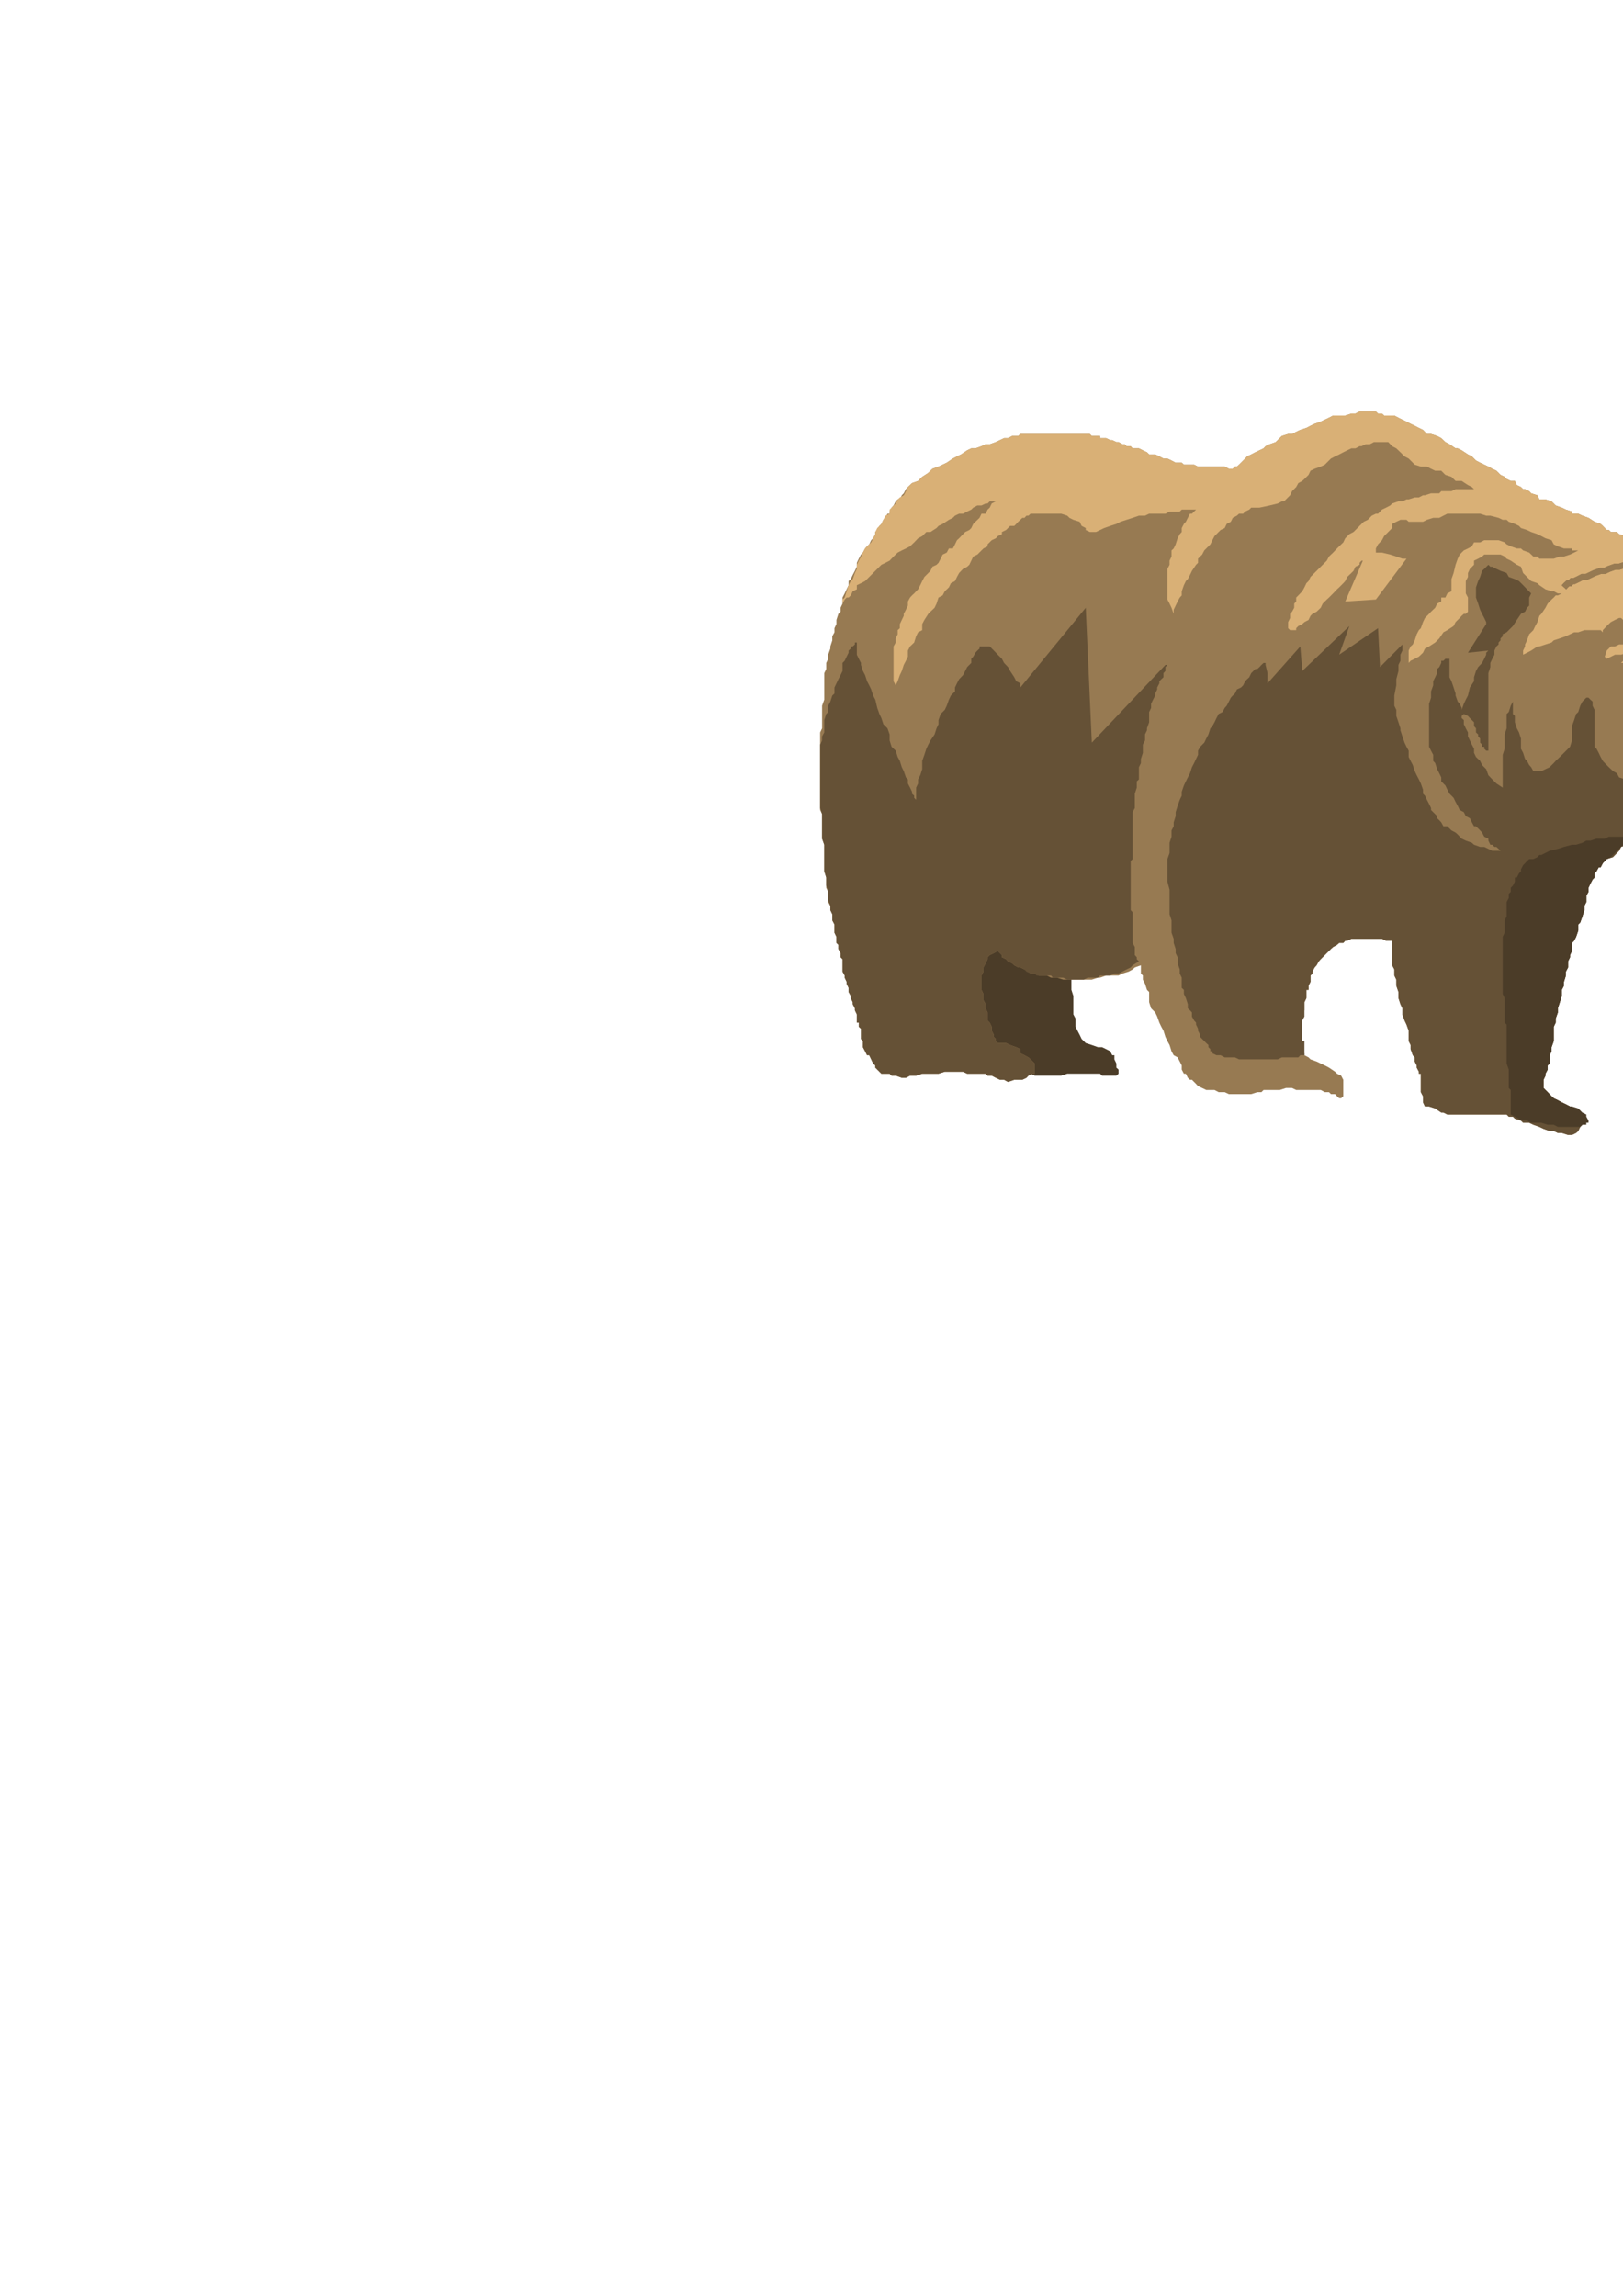 <?xml version="1.0" encoding="utf-8"?>
<!-- Created by UniConvertor 2.0rc4 (https://sk1project.net/) -->
<svg xmlns="http://www.w3.org/2000/svg" height="841.89pt" viewBox="0 0 595.276 841.89" width="595.276pt" version="1.1" xmlns:xlink="http://www.w3.org/1999/xlink" id="2574710f-f60c-11ea-a1d1-dcc15c148e23">

<g>
	<path style="fill:#4b3c28;" d="M 374.966,393.729 L 376.478,393.729 377.99,393.729 379.502,394.449 381.734,394.449 384.758,394.449 386.198,394.449 387.71,394.449 387.71,394.449 389.222,394.449 391.454,393.729 392.966,393.729 394.478,393.729 396.71,393.729 398.222,393.729 400.454,393.729 401.966,393.729 403.478,393.729 403.478,393.729 404.198,394.449 406.43,394.449 407.942,394.449 409.454,394.449 410.246,393.729 410.246,393.729 410.246,392.217 410.246,392.217 409.454,391.497 409.454,389.985 408.734,388.473 408.734,386.961 407.942,386.961 407.222,385.521 405.71,384.729 404.198,384.009 402.686,384.009 402.686,384.009 400.454,383.217 398.222,382.497 397.502,381.777 396.71,380.985 395.99,379.473 395.198,377.961 394.478,376.521 394.478,376.521 394.478,375.729 394.478,375.009 394.478,373.497 393.686,371.985 393.686,369.753 393.686,368.241 393.686,365.217 392.966,362.985 392.966,361.473 392.966,359.241 392.966,357.729 392.966,355.497 392.246,353.985 392.246,353.265 392.246,352.545 392.246,352.545 391.454,351.753 391.454,351.753 390.734,351.033 389.222,351.033 386.99,351.033 385.478,351.033 383.246,350.241 381.014,350.241 379.502,349.521 376.478,349.521 374.246,348.729 372.014,348.729 369.71,348.009 367.478,348.009 365.246,348.009 363.734,347.289 362.222,347.289 360.71,347.289 359.99,347.289 359.27,347.289 359.27,347.289 359.27,347.289 359.27,347.289 359.27,347.289 359.27,347.289 359.27,348.009 358.478,348.729 358.478,349.521 358.478,350.241 358.478,351.033 358.478,351.753 358.478,353.265 358.478,354.777 358.478,356.289 358.478,357.729 358.478,359.241 358.478,361.473 358.478,362.985 358.478,364.497 358.478,366.009 358.478,368.241 359.27,369.753 359.27,371.985 359.99,373.497 359.99,375.009 360.71,377.241 361.502,378.753 362.222,380.985 362.222,381.777 363.014,384.009 363.734,385.521 365.246,386.961 365.966,387.753 367.478,389.265 368.27,390.705 369.71,392.217 369.71,392.217 372.014,393.009 374.246,393.729 374.966,393.729 374.966,393.729 Z" />
	<path style="fill:#977a52;" d="M 599.822,306.033 L 600.614,306.033 602.054,306.033 603.566,306.033 604.358,306.033 605.798,306.033 607.31,306.033 608.822,306.033 611.054,306.033 612.566,306.033 614.078,306.033 616.31,306.033 617.822,305.313 620.054,305.313 622.286,305.313 623.798,304.521 626.102,304.521 628.334,304.521 629.846,303.801 631.286,303.801 633.59,303.009 635.03,303.009 635.822,303.009 637.334,302.289 638.774,302.289 640.286,301.569 641.078,300.777 641.798,300.057 642.59,299.265 642.59,299.265 644.03,298.545 646.334,297.825 647.054,295.521 647.774,293.289 648.566,291.777 648.566,291.057 648.566,291.057 650.078,291.057 651.518,289.545 652.31,287.313 653.03,285.801 653.822,283.569 653.822,282.057 653.822,282.057 653.03,281.337 651.518,279.825 650.078,279.033 648.566,277.593 647.054,276.081 644.822,274.569 643.31,273.849 641.798,272.337 641.078,270.825 640.286,270.033 640.286,270.033 638.774,269.313 638.054,267.081 636.542,266.289 635.03,264.057 634.31,261.825 633.59,261.105 632.798,259.593 632.798,259.593 633.59,258.801 633.59,257.289 634.31,255.057 635.03,254.337 635.03,252.105 635.03,249.801 635.822,248.361 635.822,246.057 635.822,244.617 635.822,244.617 635.03,243.105 635.03,241.593 634.31,239.361 633.59,237.057 632.078,235.617 631.286,233.313 629.846,231.081 629.846,230.361 629.846,229.569 629.054,228.849 629.054,228.849 629.054,228.849 629.054,228.849 629.846,228.129 629.846,226.617 629.846,225.105 629.846,223.593 630.566,221.361 630.566,219.129 631.286,217.617 631.286,214.593 631.286,213.081 631.286,210.849 631.286,209.337 631.286,207.825 631.286,207.825 630.566,206.385 630.566,204.081 630.566,201.849 630.566,201.129 629.846,199.617 629.054,198.105 629.054,198.105 628.334,197.385 627.542,196.593 626.822,196.593 626.102,195.873 625.31,195.081 624.59,195.081 623.798,195.081 623.078,195.081 622.286,194.361 620.846,194.361 618.542,195.081 617.822,195.081 615.59,195.081 613.358,195.873 611.054,196.593 608.102,198.105 605.798,199.617 605.798,199.617 604.358,198.897 602.846,198.897 600.614,198.105 599.102,197.385 596.078,196.593 593.846,195.873 593.054,195.081 590.822,195.081 590.102,194.361 589.31,194.361 589.31,194.361 587.87,192.849 587.078,192.129 584.846,191.337 582.614,189.897 580.382,189.105 578.87,188.385 577.358,188.385 577.358,188.385 576.566,188.385 576.566,187.593 574.334,186.873 572.822,186.153 570.59,185.361 569.078,183.849 566.846,183.129 564.614,183.129 563.894,181.617 561.59,180.897 561.59,180.897 560.87,180.105 559.358,179.385 558.638,179.385 557.846,178.593 556.334,177.873 555.614,176.361 554.102,176.361 552.59,175.641 551.87,174.849 550.358,174.129 548.846,172.617 547.334,171.897 545.894,171.105 544.382,170.385 542.87,169.665 541.358,168.873 539.846,167.361 538.406,166.641 536.102,165.129 534.662,164.409 533.87,164.409 531.638,162.897 530.126,162.105 528.614,160.665 527.102,159.873 524.87,159.153 523.358,159.153 521.918,157.641 520.406,156.921 518.894,156.129 517.382,155.409 515.87,154.617 514.358,153.897 512.918,153.177 511.406,152.385 510.614,152.385 509.174,152.385 507.662,152.385 506.87,151.665 505.43,151.665 504.638,150.873 503.918,150.873 503.918,150.873 502.406,150.873 500.894,150.873 499.382,150.873 498.662,150.873 497.15,151.665 495.638,151.665 493.406,152.385 492.686,152.385 490.382,152.385 488.942,152.385 487.43,153.177 485.918,153.897 484.406,154.617 482.174,155.409 480.662,156.129 479.15,156.921 476.918,157.641 475.406,158.361 473.894,159.153 472.454,159.153 470.15,159.873 468.638,161.385 467.918,162.105 465.686,162.897 464.174,163.617 463.454,164.409 461.942,165.129 460.43,165.849 458.918,166.641 457.406,167.361 456.686,168.153 455.966,168.873 454.454,170.385 453.662,171.105 452.942,171.105 452.15,171.897 452.15,171.897 450.71,171.897 449.198,171.105 447.686,171.105 445.454,171.105 444.662,171.105 442.43,171.105 440.918,171.105 439.406,171.105 437.966,170.385 435.662,170.385 434.222,170.385 433.43,169.665 431.198,169.665 429.686,168.873 428.174,168.153 426.734,168.153 425.222,167.361 423.71,166.641 421.478,166.641 420.686,165.849 419.174,165.129 417.734,164.409 417.734,164.409 416.942,164.409 416.222,164.409 415.43,164.409 415.43,164.409 414.71,163.617 413.99,163.617 413.198,163.617 412.478,162.897 411.686,162.897 410.246,162.105 410.246,162.105 409.454,162.105 407.942,161.385 407.222,161.385 405.71,160.665 404.99,160.665 403.478,160.665 403.478,159.873 401.966,159.873 400.454,159.873 399.734,159.153 398.222,159.153 397.502,159.153 395.99,159.153 394.478,159.153 392.966,159.153 391.454,159.153 390.734,159.153 389.222,159.153 387.71,159.153 386.198,159.153 385.478,159.153 383.966,159.153 382.454,159.153 380.222,159.153 379.502,159.153 377.99,159.153 376.478,159.153 374.246,159.153 373.454,159.873 371.222,159.873 369.71,160.665 368.27,160.665 366.758,161.385 365.246,162.105 363.014,162.897 361.502,162.897 359.99,163.617 357.758,164.409 356.246,164.409 354.734,165.129 352.502,166.641 350.99,167.361 349.478,168.153 347.246,169.665 345.734,170.385 344.222,171.105 341.99,171.897 340.478,173.409 338.246,174.849 336.734,176.361 334.502,177.153 332.99,178.593 332.99,178.593 332.27,179.385 331.478,180.897 330.758,181.617 330.038,183.129 329.246,183.129 328.526,183.849 327.734,185.361 327.014,186.153 326.294,187.593 326.294,188.385 325.502,188.385 324.782,189.897 323.99,190.617 323.27,192.129 322.55,192.849 321.758,194.361 321.038,195.081 321.038,195.873 320.246,197.385 319.526,198.105 318.806,199.617 318.014,200.337 317.294,201.129 316.502,202.641 315.782,203.361 314.99,204.873 314.27,206.385 314.27,207.105 314.27,207.825 313.55,209.337 312.758,210.849 312.038,212.361 311.246,213.081 311.246,214.593 310.526,216.105 309.806,217.617 309.014,219.129 309.014,219.849 309.014,221.361 308.294,222.873 308.294,224.313 307.502,225.105 306.782,227.337 306.782,228.849 306.062,230.361 306.062,231.873 305.27,233.313 305.27,234.825 304.55,237.057 304.55,237.849 303.758,240.081 303.758,241.593 303.038,243.105 303.038,245.337 302.318,246.849 302.318,249.081 302.318,250.593 302.318,252.825 302.318,255.057 302.318,256.569 301.526,258.801 301.526,261.105 301.526,262.545 301.526,264.849 301.526,267.081 300.806,268.593 300.806,271.545 300.806,273.849 300.806,275.289 300.806,278.313 300.806,278.313 300.806,279.825 300.806,282.777 300.806,285.801 300.806,287.313 300.806,290.337 300.806,291.777 300.806,294.081 300.806,297.033 301.526,298.545 301.526,300.777 301.526,303.009 301.526,305.313 301.526,307.545 302.318,309.777 302.318,311.289 302.318,313.521 302.318,315.033 302.318,317.265 302.318,319.497 303.038,321.801 303.038,323.313 303.038,325.545 303.758,327.057 303.758,328.497 303.758,330.801 304.55,332.241 304.55,333.753 305.27,335.265 305.27,337.497 306.062,339.009 306.062,340.521 306.062,342.033 306.782,343.545 306.782,345.777 307.502,346.497 307.502,348.009 308.294,349.521 308.294,351.033 309.014,351.753 309.014,353.265 309.014,354.777 309.014,356.289 309.806,357.729 309.806,358.521 310.526,360.033 310.526,360.753 311.246,362.265 311.246,362.985 311.246,363.777 312.038,365.217 312.038,366.009 312.758,367.521 312.758,368.241 313.55,369.753 313.55,369.753 313.55,370.473 314.27,371.985 314.27,372.777 314.27,373.497 314.27,374.217 314.27,375.009 314.99,375.009 314.99,375.729 314.99,376.521 315.782,377.241 315.782,377.961 315.782,377.961 315.782,379.473 315.782,380.985 316.502,381.777 316.502,382.497 316.502,384.009 317.294,385.521 318.014,386.961 318.806,386.961 319.526,388.473 320.246,389.985 321.038,390.705 321.038,391.497 322.55,393.009 323.27,393.729 324.782,393.729 326.294,393.729 327.014,394.449 328.526,394.449 330.758,395.241 332.27,395.241 333.782,394.449 336.014,394.449 336.014,394.449 338.246,393.729 340.478,393.729 342.782,393.729 344.222,393.729 346.526,393.009 348.038,393.009 350.27,393.009 350.99,393.009 353.222,393.009 354.734,393.729 356.246,393.729 356.966,393.729 358.478,393.729 359.99,393.729 361.502,393.729 362.222,394.449 363.734,394.449 365.246,395.241 366.758,395.961 366.758,395.961 368.27,395.961 369.71,396.753 372.014,395.961 373.454,395.961 374.966,395.961 376.478,395.241 377.198,394.449 378.71,393.729 379.502,393.729 379.502,393.009 379.502,391.497 379.502,390.705 379.502,389.985 379.502,389.985 377.99,388.473 377.198,387.753 375.758,386.961 374.246,386.241 374.246,384.729 372.734,384.009 370.502,383.217 368.99,382.497 367.478,382.497 365.966,382.497 365.966,382.497 365.246,381.777 365.246,380.985 364.526,380.265 364.526,379.473 363.734,377.961 363.734,376.521 363.014,375.009 362.222,374.217 362.222,372.777 362.222,371.265 361.502,369.753 361.502,368.241 360.71,366.729 360.71,364.497 359.99,362.985 359.99,361.473 359.99,360.033 359.99,358.521 359.99,357.729 360.71,356.289 360.71,354.777 361.502,353.265 362.222,351.753 362.222,351.033 363.014,350.241 364.526,349.521 365.966,348.729 365.966,348.729 366.758,349.521 367.478,350.241 367.478,351.033 368.99,351.753 369.71,352.545 371.222,353.265 372.014,353.985 373.454,354.777 374.246,354.777 375.758,355.497 377.198,356.289 377.99,357.009 379.502,357.009 381.014,357.729 382.454,357.729 383.966,357.729 385.478,358.521 386.198,358.521 387.71,358.521 389.942,359.241 391.454,359.241 392.246,359.241 394.478,359.241 395.99,359.241 398.222,359.241 398.942,359.241 400.454,359.241 402.686,358.521 403.478,358.521 405.71,357.729 407.222,357.729 409.454,357.729 410.246,357.729 411.686,357.009 413.99,356.289 415.43,355.497 416.222,354.777 418.454,353.985 418.454,353.985 418.454,354.777 418.454,356.289 418.454,357.009 419.174,357.729 419.174,359.241 419.966,360.753 420.686,362.985 421.478,363.777 421.478,366.009 421.478,367.521 422.198,369.753 423.71,371.265 424.43,372.777 425.222,375.009 425.942,376.521 426.734,377.961 427.454,380.265 428.174,381.777 428.966,383.217 429.686,385.521 430.478,386.961 431.918,387.753 432.71,389.265 433.43,390.705 433.43,392.217 434.222,393.729 434.942,393.729 435.662,395.241 436.454,395.961 437.174,395.961 437.174,395.961 438.686,397.473 439.406,398.265 440.918,398.985 442.43,399.705 443.942,399.705 445.454,399.705 446.966,400.497 449.198,400.497 450.71,401.217 452.15,401.217 454.454,401.217 455.966,401.217 457.406,401.217 458.918,401.217 461.15,400.497 462.662,400.497 463.454,399.705 463.454,399.705 464.894,399.705 466.406,399.705 468.638,399.705 469.43,399.705 471.662,398.985 473.894,398.985 475.406,399.705 477.638,399.705 479.15,399.705 480.662,399.705 482.894,399.705 484.406,399.705 485.918,400.497 487.43,400.497 488.15,401.217 489.662,401.217 490.382,402.009 490.382,402.009 491.174,402.729 491.894,402.729 492.686,402.009 492.686,400.497 492.686,399.705 492.686,398.985 492.686,397.473 492.686,395.961 491.894,394.449 490.382,393.729 489.662,393.009 489.662,393.009 487.43,391.497 485.918,390.705 482.894,389.265 480.662,388.473 479.942,387.753 478.43,386.961 478.43,386.961 478.43,386.961 478.43,386.961 478.43,386.961 478.43,386.241 477.638,385.521 477.638,384.729 477.638,383.217 477.638,382.497 477.638,381.777 477.638,381.777 477.638,380.265 477.638,379.473 477.638,377.961 477.638,377.241 477.638,375.729 477.638,375.009 477.638,374.217 477.638,372.777 477.638,371.985 478.43,370.473 478.43,369.753 478.43,368.241 478.43,367.521 479.15,366.009 479.15,364.497 479.15,362.985 479.942,362.985 479.942,361.473 480.662,360.033 480.662,358.521 480.662,357.729 481.382,357.009 481.382,356.289 482.174,354.777 482.894,353.985 483.686,352.545 484.406,351.753 485.126,351.033 485.918,350.241 486.638,349.521 487.43,348.729 488.15,348.009 488.942,347.289 490.382,346.497 491.174,345.777 492.686,345.777 493.406,344.985 494.126,344.985 495.638,344.265 497.15,344.265 498.662,344.265 500.174,344.265 501.686,344.265 503.126,344.265 504.638,344.265 506.87,344.265 508.382,344.985 510.614,344.985 510.614,344.985 510.614,346.497 510.614,348.009 510.614,350.241 510.614,351.753 510.614,353.985 511.406,355.497 511.406,357.729 512.126,359.241 512.126,361.473 512.918,363.777 512.918,366.009 513.638,368.241 514.358,369.753 514.358,371.985 515.15,374.217 515.87,375.729 516.662,377.961 516.662,379.473 516.662,381.777 517.382,383.217 517.382,384.729 518.174,386.961 518.894,387.753 518.894,389.265 519.614,390.705 519.614,391.497 520.406,393.009 520.406,393.729 521.126,393.729 521.126,394.449 521.126,395.241 521.126,395.241 521.126,395.961 521.126,395.961 521.126,397.473 521.126,398.985 521.126,400.497 521.918,402.009 521.918,402.729 521.918,404.241 522.638,405.753 524.15,405.753 526.382,406.473 528.614,407.985 528.614,407.985 529.406,407.985 530.846,408.705 532.358,408.705 533.87,408.705 535.382,408.705 537.614,408.705 539.846,408.705 540.638,408.705 542.87,408.705 545.102,408.705 545.894,408.705 548.126,408.705 549.638,408.705 551.15,408.705 552.59,408.705 553.382,409.497 554.894,409.497 554.894,409.497 555.614,410.217 557.846,410.937 558.638,411.729 560.87,411.729 562.382,412.449 564.614,413.241 566.126,413.961 568.358,414.753 569.87,414.753 571.382,415.473 572.822,415.473 575.126,416.193 576.566,416.193 576.566,416.193 578.078,415.473 578.078,415.473 578.87,414.753 579.59,413.241 580.382,412.449 580.382,411.729 580.382,410.217 579.59,408.705 578.078,407.193 576.566,405.753 575.846,405.753 575.846,405.753 574.334,404.961 572.822,404.241 571.382,403.449 569.87,402.729 569.078,402.009 567.638,400.497 566.846,399.705 566.126,398.985 566.126,397.473 566.126,395.961 566.846,394.449 566.846,394.449 566.846,393.729 566.846,393.729 567.638,392.217 567.638,390.705 568.358,389.985 568.358,388.473 568.358,386.961 569.078,385.521 569.078,384.009 569.87,381.777 569.87,380.985 569.87,378.753 569.87,376.521 570.59,375.009 570.59,373.497 571.382,371.265 571.382,369.753 572.102,367.521 572.822,365.217 572.822,362.985 573.614,361.473 573.614,360.033 574.334,357.729 574.334,356.289 575.126,354.777 575.126,352.545 575.846,351.033 575.846,350.241 576.566,348.729 576.566,347.289 576.566,345.777 577.358,344.985 577.358,344.985 578.078,343.545 578.87,341.241 578.87,339.009 579.59,338.289 580.382,336.057 581.102,333.753 581.102,332.241 581.822,330.801 581.822,328.497 582.614,327.057 582.614,325.545 583.334,324.033 584.126,322.521 584.846,321.801 584.846,320.289 585.566,319.497 586.358,318.057 587.078,318.057 587.078,318.057 587.87,316.545 589.31,315.033 591.614,314.313 593.846,312.009 594.566,310.569 596.87,309.777 598.31,308.265 599.102,307.545 599.822,306.825 599.822,306.033 599.822,306.033 Z" />
	<path style="fill:#d9b076;" d="M 309.014,222.081 L 309.014,219.849 309.806,219.129 310.526,216.825 311.246,214.593 312.038,213.081 312.758,212.361 313.55,210.129 314.27,208.617 314.27,207.105 314.99,205.593 315.782,204.081 316.502,202.641 317.294,201.129 318.014,200.337 319.526,198.897 320.246,197.385 321.038,195.873 321.038,195.081 321.758,193.641 323.27,192.129 323.99,190.617 324.782,189.105 326.294,188.385 326.294,186.873 327.014,186.153 328.526,184.641 329.246,183.129 330.038,182.409 331.478,181.617 332.27,180.105 332.99,178.593 332.99,178.593 334.502,177.153 336.734,176.361 338.246,174.849 340.478,173.409 341.99,171.897 344.222,171.105 345.734,170.385 347.246,169.665 349.478,168.153 350.99,167.361 352.502,166.641 354.734,165.129 356.246,164.409 357.758,164.409 359.99,163.617 361.502,162.897 363.014,162.897 365.246,162.105 366.758,161.385 368.27,160.665 369.71,160.665 371.222,159.873 373.454,159.873 374.246,159.153 376.478,159.153 377.99,159.153 379.502,159.153 380.222,159.153 382.454,159.153 383.966,159.153 385.478,159.153 386.198,159.153 387.71,159.153 389.222,159.153 390.734,159.153 391.454,159.153 392.966,159.153 394.478,159.153 395.99,159.153 397.502,159.153 398.222,159.153 399.734,159.153 400.454,159.873 401.966,159.873 403.478,159.873 403.478,160.665 404.99,160.665 405.71,160.665 407.222,161.385 407.942,161.385 409.454,162.105 410.246,162.105 410.246,162.105 411.686,162.897 412.478,162.897 413.198,163.617 413.99,163.617 414.71,163.617 415.43,164.409 415.43,164.409 416.222,164.409 416.942,164.409 417.734,164.409 417.734,164.409 419.174,165.129 420.686,165.849 421.478,166.641 423.71,166.641 425.222,167.361 426.734,168.153 428.174,168.153 429.686,168.873 431.198,169.665 433.43,169.665 434.222,170.385 435.662,170.385 437.966,170.385 439.406,171.105 440.918,171.105 442.43,171.105 444.662,171.105 445.454,171.105 447.686,171.105 449.198,171.105 450.71,171.897 452.15,171.897 452.15,171.897 452.942,171.105 453.662,171.105 454.454,170.385 455.966,168.873 456.686,168.153 457.406,167.361 458.918,166.641 460.43,165.849 461.942,165.129 463.454,164.409 464.174,163.617 465.686,162.897 467.918,162.105 468.638,161.385 470.15,159.873 472.454,159.153 473.894,159.153 475.406,158.361 476.918,157.641 479.15,156.921 480.662,156.129 482.174,155.409 484.406,154.617 485.918,153.897 487.43,153.177 488.942,152.385 490.382,152.385 492.686,152.385 493.406,152.385 495.638,151.665 497.15,151.665 498.662,150.873 499.382,150.873 500.894,150.873 502.406,150.873 503.918,150.873 503.918,150.873 504.638,150.873 505.43,151.665 506.87,151.665 507.662,152.385 509.174,152.385 510.614,152.385 511.406,152.385 512.918,153.177 514.358,153.897 515.87,154.617 517.382,155.409 518.894,156.129 520.406,156.921 521.918,157.641 523.358,159.153 524.87,159.153 527.102,159.873 528.614,160.665 530.126,162.105 531.638,162.897 533.87,164.409 534.662,164.409 536.102,165.129 538.406,166.641 539.846,167.361 541.358,168.873 542.87,169.665 544.382,170.385 545.894,171.105 547.334,171.897 548.846,172.617 550.358,174.129 551.87,174.849 552.59,175.641 554.102,176.361 555.614,176.361 556.334,177.873 557.846,178.593 558.638,179.385 559.358,179.385 560.87,180.105 561.59,180.897 561.59,180.897 563.894,181.617 564.614,183.129 566.846,183.129 569.078,183.849 570.59,185.361 572.822,186.153 574.334,186.873 576.566,187.593 576.566,188.385 577.358,188.385 577.358,188.385 578.87,188.385 580.382,189.105 582.614,189.897 584.846,191.337 587.078,192.129 587.87,192.849 589.31,194.361 589.31,194.361 590.102,194.361 590.822,195.081 593.054,195.081 593.846,195.873 596.078,196.593 599.102,197.385 600.614,198.105 602.846,198.897 604.358,198.897 605.798,199.617 605.798,199.617 608.102,198.105 611.054,196.593 613.358,195.873 615.59,195.081 617.822,195.081 618.542,195.081 620.846,194.361 622.286,194.361 623.078,195.081 623.798,195.081 624.59,195.081 625.31,195.081 626.102,195.873 626.822,196.593 627.542,196.593 628.334,197.385 629.054,198.105 629.054,198.105 629.846,199.617 630.566,201.129 630.566,201.849 630.566,204.081 630.566,206.385 631.286,207.825 631.286,207.825 631.286,209.337 631.286,210.849 631.286,213.081 631.286,214.593 631.286,217.617 630.566,219.129 630.566,221.361 629.846,223.593 629.846,225.105 629.846,226.617 629.846,228.129 629.054,228.849 629.054,228.849 629.054,228.849 629.054,228.849 629.846,229.569 629.846,230.361 629.846,231.081 631.286,233.313 632.078,235.617 633.59,237.057 634.31,239.361 635.03,241.593 635.03,243.105 635.822,244.617 635.822,244.617 635.822,246.057 635.822,248.361 635.03,249.801 635.03,252.105 635.03,254.337 634.31,255.057 633.59,257.289 633.59,258.801 632.798,259.593 632.798,259.593 633.59,261.105 634.31,261.825 635.03,264.057 636.542,266.289 638.054,267.081 638.774,269.313 640.286,270.033 640.286,270.033 641.078,270.825 641.798,272.337 643.31,273.849 644.822,274.569 647.054,276.081 648.566,277.593 650.078,279.033 651.518,279.825 653.03,281.337 653.822,282.057 653.822,282.057 653.822,283.569 653.03,285.801 652.31,288.033 652.31,288.033 651.518,286.521 651.518,285.081 650.798,284.289 650.798,284.289 648.566,283.569 647.054,282.777 646.334,282.057 646.334,282.057 644.822,280.545 643.31,279.033 641.798,277.593 640.286,275.289 640.286,275.289 638.774,273.849 638.054,274.569 638.774,276.081 638.774,276.081 641.078,277.593 641.798,279.033 643.31,281.337 643.31,281.337 641.798,282.057 639.566,282.777 638.054,283.569 638.054,283.569 636.542,282.777 635.03,281.337 632.078,279.033 632.078,279.033 630.566,279.033 629.846,279.825 628.334,281.337 626.822,283.569 626.822,283.569 625.31,285.081 623.798,285.081 623.078,285.081 621.566,284.289 621.566,282.777 621.566,282.777 621.566,280.545 620.846,279.033 619.334,278.313 617.822,278.313 617.822,278.313 617.822,276.801 617.102,276.081 615.59,275.289 615.59,275.289 614.798,274.569 613.358,273.057 611.054,272.337 611.054,272.337 611.054,270.825 611.054,270.033 610.334,270.033 608.102,270.033 606.59,270.033 605.798,270.033 604.358,270.033 604.358,270.033 605.078,269.313 606.59,267.081 608.822,265.569 608.822,265.569 611.054,264.849 611.846,265.569 614.078,266.289 614.078,266.289 615.59,267.081 617.102,267.801 617.822,269.313 620.054,270.825 621.566,271.545 621.566,271.545 623.078,272.337 623.078,271.545 623.078,270.825 623.078,270.825 621.566,269.313 620.054,267.081 618.542,265.569 617.822,262.545 617.822,262.545 617.822,259.593 617.102,256.569 616.31,255.057 615.59,252.825 614.798,251.313 614.078,249.801 613.358,249.801 612.566,249.801 611.846,249.081 611.054,249.081 611.054,248.361 611.054,248.361 610.334,248.361 608.822,247.569 607.31,247.569 605.798,247.569 604.358,247.569 602.054,247.569 599.102,248.361 597.59,249.081 595.358,249.801 595.358,249.801 596.078,249.081 599.102,246.849 600.614,244.617 602.846,243.105 604.358,243.105 604.358,243.105 594.566,243.105 598.31,239.361 598.31,239.361 596.87,239.361 594.566,240.081 592.334,240.081 589.31,241.593 589.31,241.593 588.59,240.801 589.31,238.569 590.822,237.057 590.822,237.057 592.334,237.057 593.846,236.337 594.566,236.337 596.87,236.337 598.31,237.057 600.614,237.057 603.566,237.057 603.566,237.057 602.846,237.057 602.054,235.617 600.614,234.105 599.102,231.081 597.59,229.569 596.078,228.129 596.078,228.129 594.566,226.617 593.846,226.617 592.334,227.337 590.822,228.129 589.31,229.569 587.87,231.081 587.87,231.873 587.87,231.873 587.078,231.081 585.566,231.081 584.846,231.081 583.334,231.081 581.822,231.081 581.102,231.081 578.87,231.873 577.358,231.873 575.846,232.593 574.334,233.313 572.102,234.105 569.87,234.825 569.078,235.617 566.846,236.337 564.614,237.057 563.894,237.057 561.59,238.569 560.078,239.361 558.638,240.081 558.638,240.081 558.638,238.569 559.358,237.057 559.358,236.337 560.078,234.825 560.87,232.593 562.382,231.081 563.102,229.569 563.894,228.129 564.614,225.825 565.334,225.105 566.846,222.873 567.638,221.361 569.078,219.849 569.87,219.129 570.59,218.337 571.382,218.337 571.382,218.337 572.822,217.617 574.334,217.617 573.614,217.617 573.614,217.617 572.822,217.617 571.382,217.617 569.87,216.825 569.078,216.825 566.846,216.105 564.614,214.593 563.894,213.873 561.59,213.081 560.078,211.569 558.638,210.129 558.638,210.129 557.846,207.825 556.334,207.105 554.102,205.593 552.59,204.873 551.87,204.081 550.358,203.361 548.846,203.361 546.614,203.361 545.894,203.361 545.894,203.361 544.382,203.361 543.59,204.081 542.15,204.873 540.638,205.593 540.638,207.105 539.126,208.617 538.406,210.129 538.406,211.569 537.614,213.081 537.614,214.593 537.614,214.593 537.614,217.617 538.406,219.129 538.406,221.361 538.406,223.593 538.406,224.313 538.406,224.313 537.614,225.105 536.894,225.105 536.102,225.825 535.382,226.617 533.87,228.129 533.15,229.569 530.846,231.081 529.406,231.873 527.894,234.105 526.382,235.617 524.15,237.057 522.638,237.849 521.918,239.361 520.406,240.801 518.894,241.593 517.382,242.313 516.662,243.105 516.662,243.105 516.662,241.593 516.662,240.081 516.662,238.569 517.382,237.057 518.174,236.337 518.894,234.825 519.614,232.593 520.406,231.081 521.126,230.361 521.918,228.129 522.638,226.617 524.15,225.105 524.87,224.313 526.382,222.873 527.102,221.361 528.614,220.569 528.614,219.129 530.126,219.129 530.846,217.617 532.358,216.825 532.358,216.825 532.358,216.825 532.358,215.385 532.358,213.873 532.358,212.361 533.15,210.129 533.87,207.105 534.662,204.873 534.662,204.873 535.382,203.361 536.894,201.849 538.406,201.129 539.846,200.337 540.638,198.897 542.87,198.897 544.382,198.105 545.894,198.105 546.614,198.105 548.846,198.105 549.638,198.105 549.638,198.105 551.87,198.897 552.59,199.617 554.102,200.337 556.334,201.129 557.846,201.129 558.638,201.849 560.87,202.641 562.382,204.081 563.894,204.081 563.894,204.081 564.614,204.873 566.846,204.873 568.358,204.873 569.87,204.873 572.102,204.081 573.614,204.081 575.846,203.361 577.358,202.641 578.87,201.849 578.87,201.849 578.078,201.849 576.566,201.849 576.566,201.129 575.126,201.129 573.614,201.129 571.382,200.337 569.87,199.617 569.078,198.105 566.846,197.385 565.334,196.593 563.894,195.873 561.59,195.081 560.078,194.361 557.846,193.641 557.126,192.849 555.614,192.129 553.382,191.337 552.59,190.617 551.15,190.617 549.638,189.897 549.638,189.897 546.614,189.105 545.102,189.105 542.87,188.385 540.638,188.385 539.126,188.385 536.894,188.385 535.382,188.385 533.87,188.385 533.15,188.385 531.638,188.385 531.638,188.385 530.846,188.385 529.406,189.105 527.894,189.897 525.662,189.897 523.358,190.617 521.918,191.337 520.406,191.337 518.174,191.337 516.662,191.337 515.87,190.617 515.87,190.617 514.358,190.617 513.638,190.617 512.126,191.337 510.614,192.129 510.614,193.641 509.174,195.081 507.662,196.593 506.87,198.105 505.43,199.617 504.638,201.129 504.638,201.849 504.638,201.849 504.638,202.641 506.87,202.641 509.894,203.361 512.126,204.081 514.358,204.873 515.87,204.873 515.87,204.873 504.638,219.849 493.406,220.569 500.174,204.873 500.174,204.873 500.174,204.873 500.174,205.593 499.382,205.593 498.662,206.385 498.662,207.105 498.662,207.105 497.15,207.825 496.43,209.337 495.638,210.129 494.126,211.569 493.406,213.081 492.686,213.873 491.174,215.385 490.382,216.105 488.942,217.617 487.43,219.129 486.638,219.849 485.126,221.361 484.406,222.873 482.894,224.313 481.382,225.105 480.662,225.825 479.942,227.337 478.43,228.129 477.638,228.849 476.198,229.569 475.406,230.361 475.406,231.081 474.686,231.081 473.894,231.081 473.174,231.081 473.174,231.081 472.454,230.361 472.454,230.361 472.454,228.849 472.454,228.849 472.454,228.129 473.174,226.617 473.174,225.105 473.894,224.313 474.686,222.873 474.686,221.361 475.406,220.569 475.406,219.129 476.198,218.337 477.638,216.825 478.43,215.385 479.15,213.873 479.942,213.081 480.662,211.569 481.382,210.849 482.894,209.337 484.406,207.825 485.126,207.105 486.638,205.593 487.43,204.081 488.942,202.641 490.382,201.129 491.174,200.337 492.686,198.897 493.406,197.385 494.918,195.873 496.43,195.081 496.43,195.081 497.87,193.641 498.662,192.849 500.174,191.337 501.686,190.617 503.126,189.105 504.638,188.385 505.43,188.385 506.87,186.873 508.382,186.153 509.894,185.361 510.614,184.641 512.918,183.849 514.358,183.849 515.87,183.129 516.662,183.129 518.894,182.409 520.406,182.409 521.918,181.617 522.638,181.617 524.87,180.897 526.382,180.897 527.894,180.897 528.614,180.105 530.846,180.105 532.358,180.105 533.87,179.385 534.662,179.385 536.102,179.385 538.406,179.385 539.846,179.385 540.638,179.385 540.638,179.385 540.638,179.385 539.846,178.593 538.406,177.873 536.102,176.361 533.87,176.361 532.358,174.849 530.126,174.129 528.614,172.617 526.382,172.617 526.382,172.617 524.87,171.897 523.358,171.105 521.918,171.105 521.126,171.105 518.894,170.385 517.382,168.873 516.662,168.153 515.15,167.361 513.638,165.849 512.126,164.409 510.614,163.617 509.174,162.105 509.174,162.105 508.382,162.105 506.87,162.105 505.43,162.105 504.638,162.105 503.918,162.105 502.406,162.897 500.894,162.897 499.382,163.617 498.662,163.617 497.15,164.409 495.638,164.409 494.126,165.129 492.686,165.849 491.174,166.641 489.662,167.361 488.15,168.153 487.43,168.873 485.918,170.385 484.406,171.105 482.174,171.897 480.662,172.617 479.942,174.129 478.43,175.641 477.638,176.361 476.198,177.153 475.406,178.593 473.894,180.105 473.174,181.617 471.662,183.129 471.662,183.129 471.662,183.129 472.454,183.129 472.454,183.129 472.454,183.129 471.662,183.129 470.942,183.849 470.15,183.849 468.638,184.641 465.686,185.361 461.942,186.153 461.942,186.153 460.43,186.153 458.918,186.153 458.198,186.873 456.686,187.593 455.966,188.385 454.454,188.385 453.662,189.105 452.15,189.897 451.43,191.337 449.918,192.129 449.198,193.641 447.686,194.361 446.966,195.081 445.454,196.593 444.662,198.105 443.942,199.617 442.43,201.129 441.71,201.849 440.918,203.361 439.406,204.873 439.406,206.385 438.686,207.105 437.174,209.337 436.454,210.849 435.662,212.361 434.942,213.081 434.222,214.593 433.43,216.825 433.43,218.337 432.71,219.129 431.918,220.569 431.198,222.081 430.478,223.593 430.478,225.105 430.478,225.105 429.686,222.873 428.966,221.361 428.174,219.849 428.174,219.129 428.174,216.825 428.174,215.385 428.174,213.081 428.174,212.361 428.174,210.129 428.174,208.617 428.966,207.105 428.966,205.593 429.686,204.081 429.686,201.849 430.478,201.129 431.198,199.617 431.918,197.385 432.71,195.873 433.43,195.081 433.43,193.641 434.222,192.129 434.942,191.337 435.662,189.897 436.454,188.385 437.174,188.385 437.966,187.593 438.686,186.873 438.686,186.873 438.686,186.873 437.966,186.873 437.174,186.873 436.454,186.873 434.942,186.873 433.43,186.873 432.71,187.593 431.198,187.593 428.966,187.593 427.454,188.385 425.942,188.385 423.71,188.385 421.478,188.385 419.966,189.105 417.734,189.105 415.43,189.897 413.198,190.617 410.966,191.337 409.454,192.129 407.222,192.849 404.99,193.641 403.478,194.361 401.966,195.081 400.454,195.081 400.454,195.081 400.454,195.081 399.734,195.081 399.734,195.081 398.222,194.361 398.222,193.641 396.71,192.849 395.99,191.337 393.686,190.617 392.246,189.897 391.454,189.105 389.222,188.385 387.71,188.385 386.198,188.385 383.966,188.385 381.734,188.385 379.502,188.385 377.99,188.385 377.99,188.385 377.198,189.105 376.478,189.105 375.758,189.897 374.966,189.897 374.246,190.617 373.454,191.337 372.734,192.129 372.014,192.849 370.502,192.849 369.71,193.641 368.99,194.361 367.478,195.081 367.478,195.873 365.966,196.593 365.246,197.385 363.734,198.105 362.222,199.617 362.222,200.337 360.71,201.129 359.99,201.849 358.478,203.361 356.966,204.081 356.246,205.593 355.526,207.105 354.734,207.825 353.222,208.617 351.782,210.129 350.99,211.569 350.27,213.081 348.758,213.873 348.038,215.385 346.526,216.825 345.734,218.337 344.222,219.129 343.502,221.361 342.782,222.873 341.27,224.313 340.478,225.105 339.038,227.337 338.246,228.849 338.246,231.081 336.734,231.873 336.014,233.313 335.294,235.617 333.782,237.057 332.99,238.569 332.99,240.801 332.27,242.313 331.478,243.825 330.758,246.057 330.038,247.569 329.246,249.801 328.526,251.313 328.526,251.313 327.734,249.801 327.734,248.361 327.734,246.057 327.734,244.617 327.734,243.105 327.734,241.593 327.734,240.081 327.734,238.569 327.734,237.057 328.526,235.617 328.526,234.105 329.246,232.593 329.246,231.081 330.038,230.361 330.038,228.849 330.758,227.337 331.478,225.825 331.478,225.105 332.27,223.593 332.99,222.081 332.99,220.569 333.782,219.129 334.502,218.337 335.294,217.617 336.734,216.105 337.526,214.593 338.246,213.081 338.246,213.081 339.038,211.569 340.478,210.129 341.27,209.337 341.99,207.825 343.502,207.105 344.222,206.385 345.014,204.873 345.734,203.361 347.246,202.641 348.038,201.129 349.478,201.129 350.27,199.617 350.99,198.105 351.782,197.385 353.222,195.873 354.014,195.081 355.526,194.361 356.246,193.641 356.966,192.129 357.758,191.337 359.27,189.897 359.99,188.385 361.502,188.385 362.222,186.873 363.014,186.153 363.734,184.641 365.246,183.849 365.246,183.849 363.734,183.849 363.014,183.849 362.222,184.641 361.502,184.641 359.99,185.361 358.478,185.361 356.966,186.153 356.246,186.873 354.734,187.593 353.222,188.385 351.782,188.385 350.27,189.105 349.478,189.897 348.038,190.617 345.734,192.129 344.222,192.849 343.502,193.641 341.27,195.081 339.758,195.081 338.246,196.593 336.734,197.385 335.294,198.897 333.782,200.337 332.27,201.129 330.758,201.849 329.246,202.641 327.734,204.081 326.294,205.593 324.782,206.385 323.27,207.105 321.758,208.617 321.038,209.337 319.526,210.849 318.014,212.361 317.294,213.081 315.782,213.873 314.27,214.593 314.27,216.105 312.758,216.825 312.038,218.337 311.246,219.129 310.526,219.129 309.806,219.849 309.014,221.361 309.014,222.081 309.014,222.081 Z" />
	<path style="fill:#655136;" d="M 647.774,292.569 L 647.774,293.289 647.054,294.801 647.054,296.313 645.542,297.825 644.03,298.545 642.59,299.265 641.798,300.057 641.078,300.777 640.286,301.569 638.774,302.289 637.334,302.289 635.822,303.009 635.03,303.009 633.59,303.009 631.286,303.801 629.846,303.801 628.334,304.521 626.102,304.521 623.798,304.521 622.286,305.313 620.054,305.313 617.822,305.313 616.31,306.033 614.078,306.033 612.566,306.033 611.054,306.033 608.822,306.033 607.31,306.033 605.798,306.033 604.358,306.033 603.566,306.033 602.054,306.033 600.614,306.033 599.822,306.033 599.822,306.825 599.102,307.545 598.31,308.265 596.87,309.777 594.566,310.569 593.846,312.009 591.614,314.313 589.31,315.033 587.87,316.545 587.078,318.057 586.358,318.057 585.566,319.497 584.846,320.289 584.846,321.801 584.126,322.521 583.334,324.033 582.614,325.545 582.614,327.057 581.822,328.497 581.822,330.801 581.102,332.241 581.102,333.753 580.382,336.057 579.59,338.289 578.87,339.009 578.87,341.241 578.078,343.545 577.358,344.985 576.566,345.777 576.566,347.289 576.566,348.729 575.846,350.241 575.846,351.033 575.126,352.545 575.126,354.777 574.334,356.289 574.334,357.729 573.614,360.033 573.614,361.473 572.822,362.985 572.822,365.217 572.102,367.521 571.382,369.753 571.382,371.265 570.59,373.497 570.59,375.009 569.87,376.521 569.87,378.753 569.87,380.985 569.87,381.777 569.078,384.009 569.078,385.521 568.358,386.961 568.358,388.473 568.358,389.985 567.638,390.705 567.638,392.217 566.846,393.729 566.846,393.729 566.846,394.449 566.126,395.961 566.126,397.473 566.126,398.985 566.846,399.705 567.638,400.497 569.078,402.009 569.87,402.729 571.382,403.449 572.822,404.241 574.334,404.961 575.846,405.753 576.566,405.753 578.078,407.193 579.59,408.705 580.382,410.217 580.382,411.729 580.382,412.449 579.59,413.241 578.87,414.753 578.078,415.473 576.566,416.193 576.566,416.193 575.126,416.193 572.822,415.473 571.382,415.473 569.87,414.753 568.358,414.753 566.126,413.961 564.614,413.241 562.382,412.449 560.87,411.729 558.638,411.729 557.846,410.937 555.614,410.217 554.894,409.497 553.382,409.497 552.59,408.705 551.15,408.705 549.638,408.705 548.126,408.705 545.894,408.705 545.102,408.705 542.87,408.705 540.638,408.705 539.846,408.705 537.614,408.705 535.382,408.705 533.87,408.705 532.358,408.705 530.846,408.705 529.406,407.985 528.614,407.985 526.382,406.473 524.15,405.753 522.638,405.753 521.918,404.241 521.918,402.729 521.918,402.009 521.126,400.497 521.126,398.985 521.126,397.473 521.126,395.961 521.126,395.241 521.126,394.449 521.126,393.729 520.406,393.729 520.406,393.009 519.614,391.497 519.614,390.705 518.894,389.265 518.894,387.753 518.174,386.961 517.382,384.729 517.382,383.217 516.662,381.777 516.662,379.473 516.662,377.961 515.87,375.729 515.15,374.217 514.358,371.985 514.358,369.753 513.638,368.241 512.918,366.009 512.918,363.777 512.126,361.473 512.126,359.241 511.406,357.729 511.406,355.497 510.614,353.985 510.614,351.753 510.614,350.241 510.614,348.009 510.614,346.497 510.614,344.985 508.382,344.985 506.87,344.265 504.638,344.265 503.126,344.265 501.686,344.265 500.174,344.265 498.662,344.265 497.15,344.265 495.638,344.265 494.126,344.985 493.406,344.985 492.686,345.777 491.174,345.777 490.382,346.497 488.942,347.289 488.15,348.009 487.43,348.729 486.638,349.521 485.918,350.241 485.126,351.033 484.406,351.753 483.686,352.545 482.894,353.985 482.174,354.777 481.382,356.289 481.382,357.009 480.662,357.729 480.662,358.521 480.662,360.033 479.942,361.473 479.942,362.985 479.15,362.985 479.15,364.497 479.15,366.009 478.43,367.521 478.43,368.241 478.43,369.753 478.43,370.473 478.43,371.985 478.43,372.777 477.638,374.217 477.638,375.009 477.638,375.729 477.638,377.241 477.638,377.961 477.638,379.473 477.638,380.265 477.638,381.777 478.43,381.777 478.43,382.497 478.43,383.217 478.43,384.729 478.43,385.521 478.43,386.241 478.43,386.961 478.43,386.961 477.638,386.961 476.918,386.961 476.198,387.753 475.406,387.753 473.894,387.753 472.454,387.753 470.15,387.753 468.638,388.473 467.198,388.473 464.894,388.473 463.454,388.473 460.43,388.473 458.198,388.473 456.686,388.473 454.454,388.473 452.942,387.753 451.43,387.753 449.198,387.753 447.686,386.961 446.174,386.961 444.662,386.241 444.662,385.521 443.942,385.521 443.942,384.729 443.222,384.009 443.222,383.217 442.43,382.497 441.71,381.777 441.71,381.777 440.918,380.985 440.198,380.265 440.198,379.473 439.406,377.961 439.406,377.241 438.686,375.729 438.686,375.009 437.966,374.217 437.174,372.777 437.174,371.265 436.454,370.473 435.662,369.753 435.662,368.241 434.942,366.009 434.222,364.497 434.222,362.985 433.43,362.265 433.43,360.033 433.43,358.521 432.71,357.009 432.71,355.497 431.918,353.265 431.918,351.033 431.198,349.521 431.198,348.009 430.478,345.777 430.478,344.265 429.686,342.033 429.686,339.009 429.686,337.497 428.966,335.265 428.966,333.033 428.966,330.801 428.966,328.497 428.966,326.265 428.174,323.313 428.174,321.801 428.174,318.777 428.174,316.545 428.174,315.033 428.966,312.801 428.966,310.569 428.966,309.057 429.686,306.825 429.686,304.521 430.478,303.009 430.478,301.569 431.198,299.265 431.198,297.825 431.918,295.521 432.71,293.289 433.43,291.777 433.43,290.337 434.222,288.033 434.942,286.521 435.662,285.081 436.454,283.569 437.174,281.337 437.966,279.825 438.686,278.313 439.406,276.801 439.406,275.289 440.198,273.849 441.71,272.337 442.43,270.825 443.222,269.313 443.942,267.081 444.662,266.289 445.454,264.849 446.174,263.337 446.966,261.825 448.406,261.105 449.198,259.593 449.918,258.801 450.71,257.289 451.43,255.849 452.15,255.057 452.942,254.337 453.662,252.825 455.174,252.105 455.966,251.313 456.686,249.801 456.686,249.801 457.406,249.081 458.198,248.361 458.918,246.849 459.71,246.057 460.43,245.337 461.15,245.337 461.942,244.617 462.662,243.825 463.454,243.105 463.454,243.105 464.174,243.105 464.174,243.825 464.894,246.849 464.894,249.801 464.894,250.593 476.918,237.057 477.638,246.057 494.918,229.569 491.174,240.081 505.43,230.361 506.15,244.617 514.358,236.337 514.358,237.057 514.358,237.057 514.358,238.569 513.638,240.081 513.638,242.313 512.918,243.825 512.918,246.057 512.126,249.081 512.126,251.313 511.406,255.057 511.406,255.849 511.406,257.289 511.406,258.801 512.126,260.313 512.126,261.825 512.126,262.545 512.918,264.849 513.638,267.081 513.638,267.801 514.358,270.033 515.15,272.337 515.87,273.849 516.662,275.289 516.662,277.593 517.382,279.033 518.174,280.545 518.894,282.777 519.614,284.289 520.406,285.801 521.126,287.313 521.918,289.545 521.918,291.057 522.638,291.777 523.358,293.289 524.15,294.801 524.87,296.313 524.87,297.033 525.662,297.825 526.382,298.545 527.102,299.265 527.102,300.057 527.894,300.777 528.614,301.569 529.406,303.009 530.846,303.009 532.358,304.521 533.87,305.313 534.662,306.033 536.102,307.545 537.614,308.265 539.846,309.057 540.638,309.777 542.87,310.569 544.382,310.569 545.894,311.289 547.334,312.009 548.846,312.009 550.358,312.009 551.15,312.801 551.87,313.521 552.59,313.521 552.59,314.313 552.59,314.313 551.87,313.521 549.638,311.289 548.846,310.569 548.126,310.569 547.334,309.777 546.614,309.777 545.894,308.265 545.894,307.545 544.382,306.825 543.59,305.313 542.87,304.521 541.358,303.009 540.638,303.009 539.846,301.569 539.126,300.057 537.614,299.265 536.894,297.825 535.382,297.033 534.662,295.521 533.87,294.081 533.15,292.569 531.638,291.057 530.846,289.545 530.126,288.033 528.614,286.521 528.614,285.081 527.894,283.569 527.102,282.057 526.382,279.825 525.662,279.033 525.662,276.801 524.87,275.289 524.15,273.849 524.15,272.337 524.15,270.033 524.15,268.593 524.15,267.081 524.15,264.057 524.15,261.105 524.15,258.081 524.87,255.849 524.87,253.545 525.662,251.313 525.662,249.801 526.382,248.361 527.102,246.849 527.102,245.337 527.894,244.617 528.614,243.105 528.614,243.105 528.614,242.313 529.406,242.313 530.126,241.593 530.846,241.593 531.638,241.593 531.638,243.105 531.638,245.337 531.638,248.361 532.358,249.801 533.15,252.105 533.87,254.337 533.87,255.057 534.662,257.289 535.382,258.081 536.102,259.593 536.102,260.313 536.894,258.081 537.614,256.569 538.406,255.057 539.126,252.105 540.638,249.801 540.638,248.361 541.358,246.057 542.15,244.617 543.59,243.105 544.382,241.593 545.102,240.081 545.102,239.361 545.894,238.569 538.406,239.361 545.102,228.849 545.102,228.129 544.382,226.617 543.59,225.105 542.87,223.593 542.15,221.361 541.358,219.129 541.358,217.617 541.358,215.385 542.15,213.081 542.87,211.569 543.59,209.337 544.382,208.617 545.894,207.105 546.614,207.825 547.334,207.825 548.846,208.617 550.358,209.337 552.59,210.129 553.382,211.569 555.614,212.361 557.126,213.081 558.638,214.593 560.078,216.105 561.59,217.617 560.87,219.129 560.87,220.569 560.87,222.081 560.078,222.873 559.358,224.313 557.846,225.105 556.334,227.337 554.894,229.569 553.382,231.081 552.59,231.873 551.15,232.593 551.15,233.313 550.358,234.105 550.358,234.825 549.638,235.617 549.638,236.337 548.846,237.057 548.126,238.569 548.126,240.081 547.334,241.593 546.614,243.105 546.614,244.617 545.894,246.849 545.894,249.081 545.894,250.593 545.894,252.825 545.894,255.057 545.894,257.289 545.894,260.313 545.894,262.545 545.894,265.569 545.894,267.801 545.894,270.033 545.894,271.545 545.894,273.057 545.894,273.849 545.894,274.569 545.894,275.289 545.894,276.081 545.894,275.289 545.102,275.289 544.382,274.569 544.382,273.849 543.59,273.849 543.59,273.057 542.87,272.337 542.87,270.825 542.15,270.033 542.15,269.313 541.358,268.593 541.358,267.801 541.358,267.081 540.638,266.289 540.638,264.849 539.126,263.337 538.406,262.545 536.894,261.825 536.102,262.545 536.102,263.337 536.894,264.057 536.894,264.849 536.894,265.569 537.614,267.081 537.614,267.081 538.406,268.593 538.406,270.033 539.126,271.545 539.846,273.057 540.638,274.569 540.638,276.081 541.358,277.593 542.87,279.033 543.59,280.545 545.102,282.057 545.894,284.289 547.334,285.801 548.846,287.313 551.15,288.825 551.15,287.313 551.15,285.801 551.15,285.081 551.15,283.569 551.15,282.057 551.15,279.825 551.15,279.033 551.15,276.801 551.87,274.569 551.87,273.057 551.87,271.545 551.87,269.313 552.59,267.081 552.59,265.569 552.59,264.057 552.59,261.825 553.382,261.105 554.102,258.801 554.894,257.289 554.894,258.801 554.894,260.313 554.894,261.825 555.614,262.545 555.614,264.849 556.334,267.081 557.126,268.593 557.846,270.825 557.846,273.057 557.846,274.569 558.638,276.081 559.358,278.313 560.078,279.033 560.87,280.545 561.59,281.337 562.382,282.777 563.102,282.777 564.614,282.777 565.334,282.777 566.846,282.057 568.358,281.337 569.87,279.825 570.59,279.033 572.102,277.593 573.614,276.081 575.126,274.569 575.846,273.849 576.566,271.545 576.566,270.033 576.566,267.801 576.566,266.289 577.358,264.057 578.078,261.825 578.87,261.105 579.59,258.801 580.382,257.289 581.102,256.569 581.822,255.849 582.614,255.849 583.334,256.569 584.126,257.289 584.126,258.801 584.846,260.313 584.846,261.825 584.846,263.337 584.846,265.569 584.846,267.081 584.846,268.593 584.846,270.825 584.846,272.337 584.846,273.849 585.566,274.569 586.358,276.081 587.078,277.593 587.87,279.033 588.59,279.825 590.102,281.337 591.614,282.777 593.054,283.569 593.846,285.081 596.078,285.801 597.59,286.521 599.102,287.313 599.822,287.313 601.334,287.313 603.566,286.521 605.078,285.801 606.59,285.081 608.102,284.289 609.614,284.289 610.334,284.289 611.054,285.081 611.846,285.801 612.566,286.521 612.566,288.033 613.358,289.545 614.078,291.057 614.798,291.777 616.31,294.081 617.102,295.521 617.822,297.033 618.542,297.825 619.334,299.265 620.846,300.057 623.078,300.777 625.31,300.777 626.822,300.777 628.334,300.777 629.846,300.057 631.286,298.545 632.078,297.825 633.59,297.825 634.31,297.033 635.03,296.313 635.03,295.521 636.542,294.801 638.054,294.081 639.566,293.289 641.798,292.569 643.31,292.569 645.542,292.569 647.774,292.569 Z M 417.734,352.545 L 415.43,353.985 414.71,354.777 413.198,355.497 411.686,356.289 410.246,357.009 408.734,357.009 407.222,357.729 404.99,357.729 403.478,357.729 402.686,358.521 400.454,358.521 398.942,358.521 397.502,359.241 395.99,359.241 394.478,359.241 392.246,359.241 391.454,359.241 389.942,358.521 387.71,358.521 386.198,358.521 385.478,357.729 383.966,357.729 382.454,357.729 380.222,357.729 379.502,357.009 377.99,357.009 376.478,356.289 375.758,355.497 374.246,354.777 373.454,354.777 372.014,353.985 371.222,353.265 369.71,352.545 368.99,351.753 367.478,351.033 367.478,350.241 366.758,349.521 365.966,348.729 364.526,349.521 363.014,350.241 362.222,351.033 362.222,351.753 361.502,353.265 360.71,354.777 360.71,356.289 359.99,357.729 359.99,358.521 359.99,360.033 359.99,361.473 359.99,362.985 360.71,364.497 360.71,366.729 361.502,368.241 361.502,369.753 362.222,371.265 362.222,372.777 362.222,374.217 363.014,375.009 363.734,376.521 363.734,377.961 364.526,379.473 364.526,380.265 365.246,380.985 365.246,381.777 365.966,382.497 367.478,382.497 368.99,382.497 370.502,383.217 372.734,384.009 374.246,384.729 374.246,386.241 375.758,386.961 377.198,387.753 377.99,388.473 379.502,389.985 379.502,390.705 379.502,391.497 379.502,393.009 379.502,393.729 378.71,393.729 377.198,394.449 376.478,395.241 374.966,395.961 373.454,395.961 372.014,395.961 369.71,396.753 368.27,395.961 366.758,395.961 365.246,395.241 363.734,394.449 362.222,394.449 361.502,393.729 359.99,393.729 358.478,393.729 356.966,393.729 356.246,393.729 354.734,393.729 353.222,393.009 350.99,393.009 350.27,393.009 348.038,393.009 346.526,393.009 344.222,393.729 342.782,393.729 340.478,393.729 338.246,393.729 336.014,394.449 333.782,394.449 332.27,395.241 330.758,395.241 328.526,394.449 327.014,394.449 326.294,393.729 324.782,393.729 323.27,393.729 322.55,393.009 321.038,391.497 321.038,390.705 320.246,389.985 319.526,388.473 318.806,386.961 318.014,386.961 317.294,385.521 316.502,384.009 316.502,382.497 316.502,381.777 315.782,380.985 315.782,379.473 315.782,377.961 315.782,377.241 314.99,376.521 314.99,375.729 314.99,375.009 314.27,375.009 314.27,374.217 314.27,373.497 314.27,372.777 314.27,371.985 313.55,370.473 313.55,369.753 313.55,369.753 312.758,368.241 312.758,367.521 312.038,366.009 312.038,365.217 311.246,363.777 311.246,362.985 311.246,362.265 310.526,360.753 310.526,360.033 309.806,358.521 309.806,357.729 309.014,356.289 309.014,354.777 309.014,353.265 309.014,351.753 308.294,351.033 308.294,349.521 307.502,348.009 307.502,346.497 306.782,345.777 306.782,343.545 306.062,342.033 306.062,340.521 306.062,339.009 305.27,337.497 305.27,335.265 304.55,333.753 304.55,332.241 303.758,330.009 303.758,328.497 303.758,327.057 303.038,324.753 303.038,323.313 303.038,321.801 302.318,319.497 302.318,317.265 302.318,315.033 302.318,313.521 302.318,311.289 302.318,309.777 301.526,307.545 301.526,305.313 301.526,303.009 301.526,300.777 301.526,298.545 300.806,296.313 300.806,294.081 300.806,291.777 300.806,289.545 300.806,287.313 300.806,285.081 300.806,282.057 300.806,279.825 300.806,277.593 300.806,276.801 300.806,275.289 300.806,273.849 300.806,273.057 301.526,271.545 301.526,270.033 302.318,268.593 302.318,267.081 302.318,265.569 302.318,264.057 303.038,261.825 303.758,261.105 303.758,258.801 304.55,257.289 305.27,255.057 306.062,254.337 306.062,252.105 306.782,250.593 307.502,249.081 308.294,247.569 309.014,246.057 309.014,244.617 309.014,243.105 309.806,242.313 310.526,240.801 311.246,239.361 311.246,238.569 312.038,237.849 312.038,237.057 312.758,237.057 313.55,236.337 313.55,235.617 314.27,235.617 314.27,236.337 314.27,237.057 314.27,237.057 314.27,237.849 314.27,238.569 314.27,240.081 314.99,241.593 315.782,243.105 315.782,243.825 316.502,246.057 317.294,247.569 318.014,249.801 318.806,251.313 319.526,252.825 320.246,255.057 321.038,256.569 321.758,259.593 322.55,261.825 323.27,263.337 323.99,265.569 325.502,267.081 326.294,269.313 326.294,271.545 327.014,273.849 328.526,275.289 329.246,277.593 330.038,279.033 330.758,281.337 331.478,282.777 332.27,285.081 332.99,285.801 332.99,287.313 333.782,288.825 334.502,290.337 334.502,291.057 335.294,291.777 335.294,292.569 336.014,293.289 336.014,291.777 336.014,290.337 336.014,288.825 336.734,287.313 336.734,285.801 337.526,284.289 338.246,282.057 338.246,279.825 338.246,279.033 339.038,276.801 339.758,274.569 340.478,273.057 341.27,271.545 342.782,269.313 343.502,267.081 344.222,265.569 344.222,264.057 345.014,261.825 346.526,260.313 347.246,258.801 348.038,256.569 348.758,255.057 350.27,253.545 350.27,252.105 350.99,250.593 351.782,249.081 353.222,247.569 354.014,246.057 354.734,244.617 355.526,243.825 356.246,243.105 356.246,241.593 356.966,240.801 357.758,239.361 358.478,238.569 359.27,237.849 359.27,237.057 359.99,237.057 359.99,237.057 360.71,237.057 361.502,237.057 362.222,237.057 363.014,237.057 364.526,238.569 365.966,240.081 367.478,241.593 368.27,243.105 369.71,244.617 370.502,246.057 372.014,248.361 372.734,249.801 374.246,250.593 374.246,251.313 374.246,252.105 398.222,222.873 400.454,272.337 427.454,243.825 428.174,243.825 427.454,244.617 427.454,245.337 427.454,246.057 426.734,246.849 426.734,248.361 425.942,249.081 425.222,249.801 425.222,250.593 424.43,252.105 424.43,252.825 423.71,254.337 423.71,255.057 422.918,256.569 422.198,258.081 422.198,259.593 421.478,261.105 421.478,261.825 421.478,263.337 421.478,264.849 420.686,267.081 420.686,267.801 419.966,269.313 419.966,271.545 419.174,273.057 419.174,274.569 419.174,276.081 418.454,278.313 418.454,279.825 417.734,281.337 417.734,283.569 417.734,285.801 416.942,286.521 416.942,288.825 416.222,291.057 416.222,291.777 416.222,294.081 416.222,296.313 415.43,297.825 415.43,300.057 415.43,301.569 415.43,303.009 415.43,305.313 415.43,307.545 415.43,309.777 415.43,310.569 415.43,312.801 415.43,315.033 414.71,315.753 414.71,318.057 414.71,320.289 414.71,321.801 414.71,323.313 414.71,325.545 414.71,327.057 414.71,328.497 414.71,330.009 414.71,332.241 414.71,333.753 415.43,334.545 415.43,336.777 415.43,338.289 415.43,339.009 415.43,340.521 415.43,342.033 415.43,344.265 415.43,344.985 415.43,345.777 416.222,347.289 416.222,348.729 416.222,350.241 416.942,351.033 416.942,351.753 417.734,352.545 Z" />
	<path style="fill:#4b3c28;" d="M 554.102,408.705 L 555.614,409.497 557.126,410.217 557.846,410.937 560.078,410.937 561.59,411.729 563.894,411.729 565.334,411.729 567.638,412.449 569.87,412.449 571.382,413.241 573.614,413.241 575.126,413.241 576.566,413.241 578.078,413.241 579.59,413.241 580.382,412.449 581.822,412.449 581.822,412.449 581.822,411.729 582.614,411.729 582.614,410.937 581.822,409.497 581.822,408.705 580.382,407.985 578.87,406.473 576.566,405.753 575.846,405.753 575.846,405.753 574.334,404.961 572.822,404.241 571.382,403.449 569.87,402.729 569.078,402.009 567.638,400.497 566.846,399.705 566.126,398.985 566.126,397.473 566.126,395.961 566.846,394.449 566.846,394.449 566.846,393.729 566.846,393.729 567.638,392.217 567.638,390.705 568.358,389.985 568.358,388.473 568.358,386.961 569.078,385.521 569.078,384.009 569.87,381.777 569.87,380.985 569.87,378.753 569.87,376.521 570.59,375.009 570.59,373.497 571.382,371.265 571.382,369.753 572.102,367.521 572.822,365.217 572.822,362.985 573.614,361.473 573.614,360.033 574.334,357.729 574.334,356.289 575.126,354.777 575.126,352.545 575.846,351.033 575.846,350.241 576.566,348.729 576.566,347.289 576.566,345.777 577.358,344.985 577.358,344.985 578.078,343.545 578.87,341.241 578.87,339.009 579.59,338.289 580.382,336.057 581.102,333.753 581.102,332.241 581.822,330.801 581.822,328.497 582.614,327.057 582.614,325.545 583.334,324.033 584.126,322.521 584.846,321.801 584.846,320.289 585.566,319.497 586.358,318.057 587.078,318.057 587.078,318.057 587.87,316.545 589.31,315.033 590.822,314.313 592.334,312.801 593.846,311.289 595.358,309.777 596.87,309.777 598.31,308.265 599.102,307.545 599.102,306.825 599.102,306.825 599.102,306.825 597.59,306.825 596.87,306.825 595.358,306.825 594.566,306.825 593.846,306.825 593.054,306.825 592.334,306.825 591.614,306.825 590.102,306.825 588.59,307.545 587.87,307.545 587.078,307.545 585.566,307.545 583.334,308.265 581.822,308.265 580.382,309.057 578.078,309.777 576.566,309.777 573.614,310.569 571.382,311.289 568.358,312.009 565.334,313.521 565.334,313.521 564.614,313.521 563.894,314.313 562.382,315.033 561.59,315.033 560.87,315.033 560.078,315.753 559.358,316.545 558.638,317.265 557.846,318.777 557.846,319.497 557.126,320.289 556.334,321.801 555.614,321.801 555.614,323.313 554.894,324.753 554.102,325.545 554.102,327.057 553.382,327.777 553.382,329.289 552.59,330.801 552.59,332.241 552.59,333.753 552.59,334.545 552.59,336.057 551.87,337.497 551.87,339.009 551.87,339.801 551.87,342.033 551.15,343.545 551.15,344.985 551.15,346.497 551.15,348.009 551.15,350.241 551.15,351.033 551.15,352.545 551.15,354.777 551.15,356.289 551.15,357.729 551.15,359.241 551.15,361.473 551.15,362.985 551.15,364.497 551.87,366.009 551.87,368.241 551.87,369.753 551.87,371.265 551.87,372.777 551.87,375.009 552.59,375.729 552.59,377.961 552.59,379.473 552.59,381.777 552.59,382.497 552.59,384.009 552.59,386.241 552.59,386.961 552.59,388.473 552.59,389.985 553.382,392.217 553.382,393.729 553.382,394.449 553.382,395.961 553.382,397.473 553.382,398.985 554.102,399.705 554.102,401.217 554.102,402.009 554.102,403.449 554.102,404.961 554.102,405.753 554.102,406.473 554.102,407.985 554.102,408.705 554.102,408.705 Z" />
	<path style="fill:#000000;" d="M 629.846,283.569 L 629.846,284.289 629.846,285.801 629.846,286.521 629.846,288.033 630.566,289.545 632.078,290.337 633.59,291.057 635.822,291.057 635.822,291.057 639.566,291.057 642.59,291.057 644.03,291.777 645.542,291.777 647.054,291.777 647.054,291.777 647.774,291.057 649.286,290.337 650.078,288.033 650.078,288.033 650.078,287.313 650.078,286.521 649.286,285.801 647.054,285.801 645.542,286.521 645.542,286.521 644.822,287.313 643.31,287.313 642.59,287.313 642.59,287.313 641.798,286.521 641.078,285.801 639.566,285.081 639.566,285.081 638.054,285.801 636.542,285.801 635.03,286.521 635.03,286.521 634.31,287.313 633.59,287.313 632.798,286.521 632.798,286.521 632.078,285.801 631.286,285.081 631.286,283.569 631.286,283.569 630.566,283.569 629.846,283.569 629.846,283.569 629.846,283.569 Z" />
	<path style="stroke:#000000;stroke-width:0.72;stroke-miterlimit:10.433;fill:none;" d="M 629.846,283.569 L 629.846,284.289 629.846,285.801 629.846,286.521 629.846,288.033 630.566,289.545 632.078,290.337 633.59,291.057 635.822,291.057 635.822,291.057 639.566,291.057 642.59,291.057 644.03,291.777 645.542,291.777 647.054,291.777 647.054,291.777 647.774,291.057 649.286,290.337 650.078,288.033 650.078,288.033 650.078,287.313 650.078,286.521 649.286,285.801 647.054,285.801 645.542,286.521 645.542,286.521 644.822,287.313 643.31,287.313 642.59,287.313 642.59,287.313 641.798,286.521 641.078,285.801 639.566,285.081 639.566,285.081 638.054,285.801 636.542,285.801 635.03,286.521 635.03,286.521 634.31,287.313 633.59,287.313 632.798,286.521 632.798,286.521 632.078,285.801 631.286,285.081 631.286,283.569 631.286,283.569 630.566,283.569 629.846,283.569 629.846,283.569 629.846,283.569" />
	<path style="stroke:#000000;stroke-width:0.72;stroke-miterlimit:10.433;fill:none;" d="M 629.846,283.569 L 629.846,284.289 629.846,285.801 629.846,286.521 629.846,288.033 630.566,289.545 632.078,290.337 633.59,291.057 635.822,291.057 635.822,291.057 639.566,291.057 642.59,291.057 644.03,291.777 645.542,291.777 647.054,291.777 647.054,291.777 647.774,291.057 649.286,290.337 650.078,288.033 650.078,288.033 650.078,287.313 650.078,286.521 649.286,285.801 647.054,285.801 645.542,286.521 645.542,286.521 644.822,287.313 643.31,287.313 642.59,287.313 642.59,287.313 641.798,286.521 641.078,285.801 639.566,285.081 639.566,285.081 638.054,285.801 636.542,285.801 635.03,286.521 635.03,286.521 634.31,287.313 633.59,287.313 632.798,286.521 632.798,286.521 632.078,285.801 631.286,285.081 631.286,283.569 631.286,283.569 630.566,283.569 629.846,283.569 629.846,283.569 629.846,283.569" />
	<path style="fill:#000000;" d="M 629.846,258.081 L 629.054,255.849 627.542,255.057 627.542,252.825 627.542,252.825 628.334,250.593 629.054,249.081 629.846,247.569 629.846,247.569 631.286,246.849 632.078,246.849 632.078,247.569 632.078,249.801 632.078,249.801 630.566,253.545 630.566,255.849 629.846,257.289 629.846,258.081 629.846,258.081 Z" />
	<path style="stroke:#000000;stroke-width:0.72;stroke-miterlimit:10.433;fill:none;" d="M 629.846,258.081 L 629.054,255.849 627.542,255.057 627.542,252.825 627.542,252.825 628.334,250.593 629.054,249.081 629.846,247.569 629.846,247.569 631.286,246.849 632.078,246.849 632.078,247.569 632.078,249.801 632.078,249.801 630.566,253.545 630.566,255.849 629.846,257.289 629.846,258.081 629.846,258.081" />
	<path style="stroke:#000000;stroke-width:0.72;stroke-miterlimit:10.433;fill:none;" d="M 629.846,258.081 L 629.054,255.849 627.542,255.057 627.542,252.825 627.542,252.825 628.334,250.593 629.054,249.081 629.846,247.569 629.846,247.569 631.286,246.849 632.078,246.849 632.078,247.569 632.078,249.801 632.078,249.801 630.566,253.545 630.566,255.849 629.846,257.289 629.846,258.081 629.846,258.081" />
	<path style="fill:#655136;" d="M 612.566,237.057 L 612.566,235.617 611.846,234.105 611.054,232.593 611.054,231.081 609.614,228.849 608.822,226.617 607.31,225.105 607.31,225.105 605.798,225.105 605.798,224.313 604.358,224.313 604.358,225.105 605.078,227.337 605.078,227.337 605.798,229.569 606.59,231.081 608.102,232.593 609.614,234.825 610.334,236.337 610.334,236.337 611.054,237.057 611.846,237.057 612.566,237.057 612.566,237.057 Z" />
	<path style="fill:#000000;" d="M 598.31,255.849 L 599.102,255.057 600.614,253.545 602.846,252.825 605.078,252.825 605.078,252.825 606.59,252.825 608.102,253.545 609.614,255.057 609.614,255.849 610.334,258.081 610.334,258.081 608.102,258.801 605.798,258.801 604.358,258.801 604.358,258.801 602.846,258.081 601.334,257.289 599.822,256.569 599.822,256.569 599.102,256.569 598.31,255.849 598.31,255.849 598.31,255.849 Z" />
	<path style="stroke:#000000;stroke-width:0.72;stroke-miterlimit:10.433;fill:none;" d="M 598.31,255.849 L 599.102,255.057 600.614,253.545 602.846,252.825 605.078,252.825 605.078,252.825 606.59,252.825 608.102,253.545 609.614,255.057 609.614,255.849 610.334,258.081 610.334,258.081 608.102,258.801 605.798,258.801 604.358,258.801 604.358,258.801 602.846,258.081 601.334,257.289 599.822,256.569 599.822,256.569 599.102,256.569 598.31,255.849 598.31,255.849 598.31,255.849" />
	<path style="stroke:#000000;stroke-width:0.72;stroke-miterlimit:10.433;fill:none;" d="M 598.31,255.849 L 599.102,255.057 600.614,253.545 602.846,252.825 605.078,252.825 605.078,252.825 606.59,252.825 608.102,253.545 609.614,255.057 609.614,255.849 610.334,258.081 610.334,258.081 608.102,258.801 605.798,258.801 604.358,258.801 604.358,258.801 602.846,258.081 601.334,257.289 599.822,256.569 599.822,256.569 599.102,256.569 598.31,255.849 598.31,255.849 598.31,255.849" />
	<path style="fill:#655136;" d="M 612.566,208.617 L 614.078,207.105 615.59,206.385 617.102,204.081 617.822,202.641 619.334,201.129 620.846,201.129 620.846,201.129 622.286,201.129 623.078,201.129 625.31,201.129 626.822,202.641 627.542,204.081 627.542,204.081 627.542,205.593 627.542,207.105 627.542,208.617 626.822,210.849 626.822,213.081 626.102,215.385 626.102,217.617 625.31,219.129 625.31,220.569 625.31,221.361 625.31,221.361 624.59,219.849 623.078,219.129 622.286,217.617 620.054,215.385 618.542,213.873 617.102,212.361 615.59,210.849 614.078,210.129 613.358,209.337 612.566,208.617 612.566,208.617 Z" />
	<path style="stroke:#977a52;stroke-width:2.232;stroke-miterlimit:10.433;fill:none;" d="M 573.614,215.385 L 573.614,215.385 574.334,214.593 575.126,213.873 575.846,213.873 576.566,213.081 577.358,213.081 578.87,212.361 580.382,211.569 581.822,211.569 583.334,210.849 584.846,210.129 587.078,209.337 588.59,209.337 590.102,208.617 592.334,207.825 593.846,207.825 596.078,207.105 598.31,207.105 599.822,207.105 601.334,207.105 603.566,207.105 605.798,207.105 606.59,207.105 608.822,207.105 610.334,207.825 611.054,207.825 612.566,208.617" />
	<path style="stroke:#977a52;stroke-width:2.232;stroke-miterlimit:10.433;fill:none;" d="M 573.614,215.385 L 573.614,215.385 574.334,214.593 575.126,213.873 575.846,213.873 576.566,213.081 577.358,213.081 578.87,212.361 580.382,211.569 581.822,211.569 583.334,210.849 584.846,210.129 587.078,209.337 588.59,209.337 590.102,208.617 592.334,207.825 593.846,207.825 596.078,207.105 598.31,207.105 599.822,207.105 601.334,207.105 603.566,207.105 605.798,207.105 606.59,207.105 608.822,207.105 610.334,207.825 611.054,207.825 612.566,208.617" />
</g>
</svg>